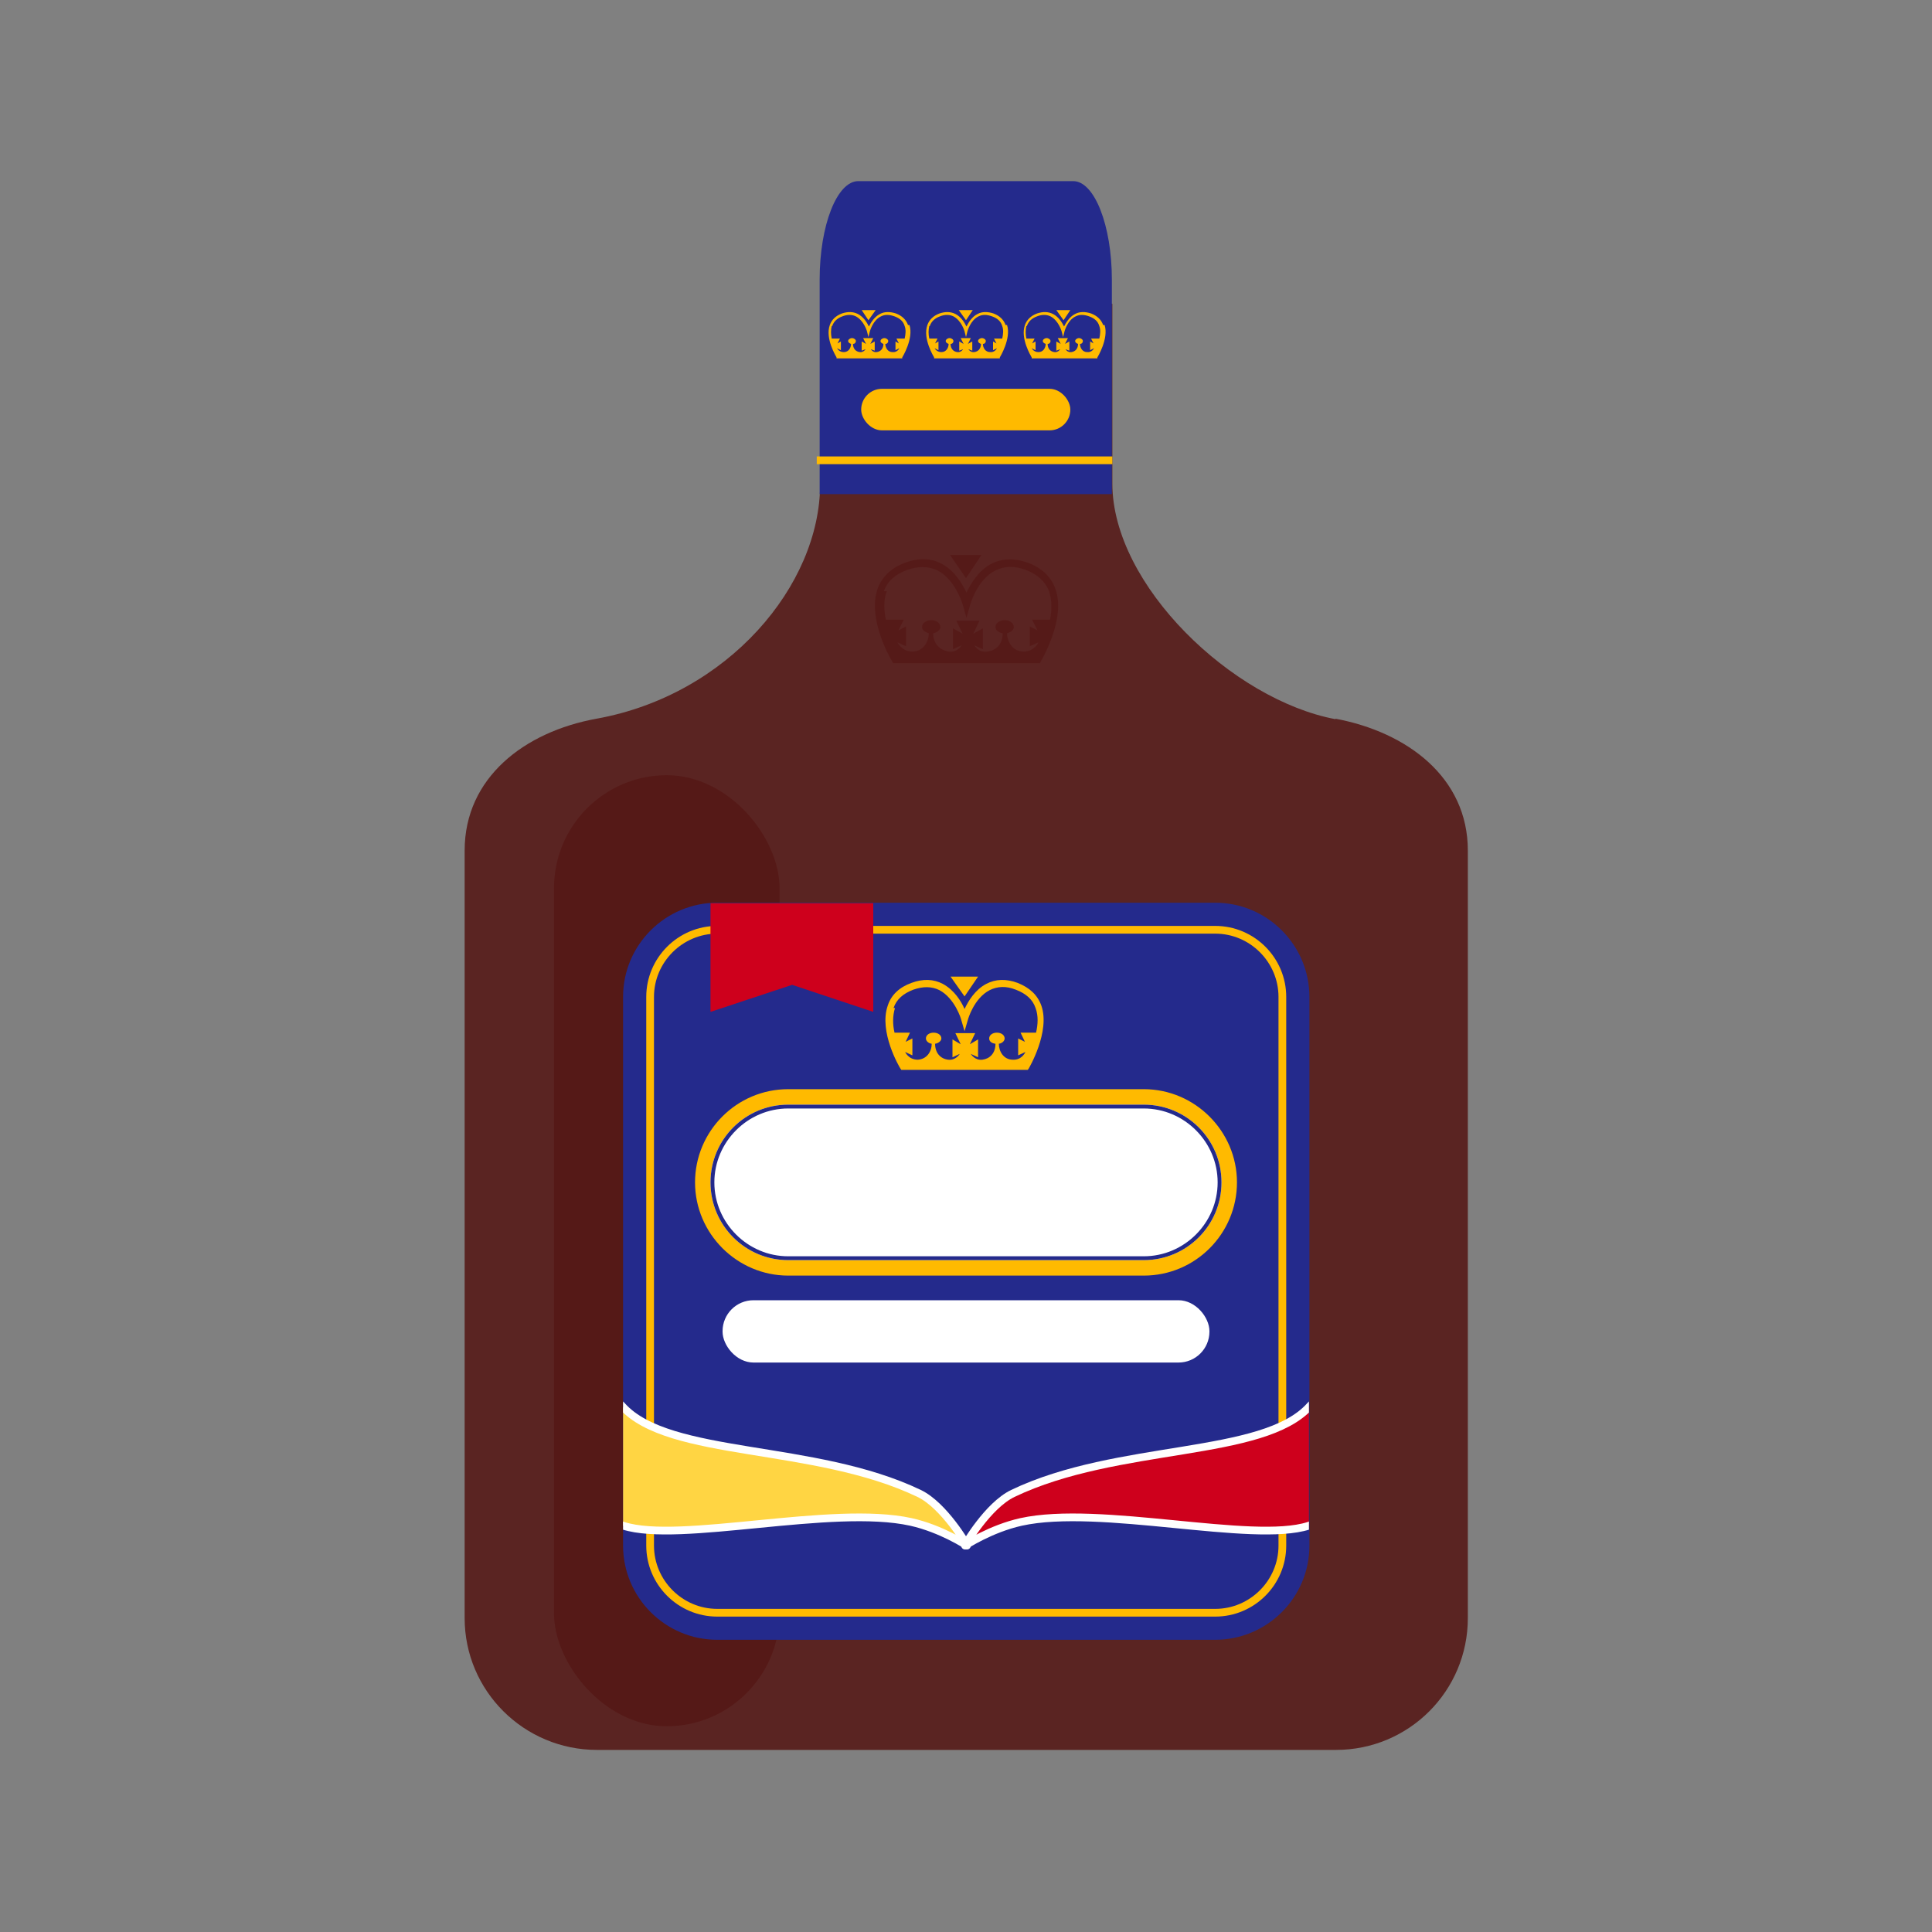 <?xml version="1.0" encoding="UTF-8"?><svg id="d" xmlns="http://www.w3.org/2000/svg" width="40" height="40" xmlns:xlink="http://www.w3.org/1999/xlink" viewBox="0 0 40 40"><rect x="0" y="0" width="40" height="40" fill="#808080" stroke="none"/><defs><clipPath id="e"><rect x="12.9" y="18.66" width="14.2" height="15.33" rx="2.01" ry="2.01" fill="none"/></clipPath></defs><path d="M27.65,14.89c-2.13-.4-4.62-2.77-4.62-4.88v-3.72h-6.05v3.72s0,0,0,.01c0,2.1-1.91,4.37-4.63,4.86-1.49.27-2.73,1.22-2.73,2.73v15.89c0,1.51,1.23,2.73,2.74,2.73h15.3c1.51,0,2.73-1.22,2.73-2.73v-15.89c0-1.51-1.25-2.45-2.74-2.73Z" fill="#500d0b" opacity=".8"/><rect x="11.47" y="16.05" width="4.67" height="19.69" rx="2.34" ry="2.34" fill="#500d0b" opacity=".45"/><g opacity=".45"><path d="M21.85,12.19c-.09-.25-.28-.43-.57-.54-.28-.1-.53-.09-.75.02-.27.14-.43.41-.52.6-.09-.19-.25-.46-.52-.6-.22-.12-.48-.12-.75-.02-.29.11-.48.29-.57.54-.22.63.28,1.47.3,1.5l.02.04h3.04l.02-.04s.53-.88.3-1.5ZM18.3,12.24c.07-.2.23-.35.48-.44.23-.08.44-.08.63.01.37.19.52.7.52.7l.08.28.08-.28s.14-.51.52-.7c.18-.09.39-.1.63-.01.24.09.4.24.48.44.06.18.06.39.02.59h-.37l.11.22-.16-.08v.41l.18-.08s-.08.19-.31.19c-.22,0-.34-.2-.34-.38,0,0,0,0,0,0,.08-.02.14-.07.14-.13,0-.08-.09-.14-.19-.14s-.19.06-.19.14c0,.06.06.12.15.13,0,0,0,0,0,0,0,.23-.14.36-.32.38-.18.03-.27-.13-.27-.13h0s0,0,0,0l.18.08v-.43l-.2.11.13-.27h-.48l.13.27-.2-.11v.43l.18-.08s-.09.16-.27.13c-.18-.03-.32-.16-.32-.38,0,0,0,0,0,0,.08-.01.15-.07.15-.13,0-.08-.09-.14-.19-.14s-.19.06-.19.14c0,.06.06.11.14.13,0,0,0,0,0,0,0,.18-.12.38-.34.38-.22,0-.31-.19-.31-.19l.18.08v-.41l-.16.08.11-.22h-.37c-.04-.2-.05-.41.02-.59Z" fill="#500d0b"/><polygon points="20 11.97 20.32 11.49 19.67 11.49 20 11.97" fill="#500d0b"/></g><path d="M22.22,3.75h-4.45c-.44,0-.8.91-.8,2.04v4.44h6.05v-4.44c0-1.12-.36-2.04-.8-2.04Z" fill="#242a8c"/><rect x="13.14" y="18.93" width="13.73" height="14.78" rx="1.71" ry="1.71" fill="#242a8c"/><path d="M25.16,19.17c.81,0,1.47.66,1.47,1.47v11.36c0,.81-.66,1.47-1.47,1.47h-10.31c-.81,0-1.47-.66-1.47-1.47v-11.36c0-.81.66-1.47,1.47-1.47h10.31M25.16,18.69h-10.31c-1.07,0-1.95.87-1.95,1.95v11.36c0,1.07.87,1.95,1.95,1.95h10.31c1.07,0,1.95-.87,1.95-1.95v-11.36c0-1.07-.87-1.95-1.95-1.95h0Z" fill="#242a8c"/><path d="M25.16,19.33c.72,0,1.31.59,1.31,1.31v11.36c0,.72-.59,1.31-1.31,1.31h-10.31c-.72,0-1.31-.59-1.31-1.31v-11.36c0-.72.59-1.31,1.31-1.31h10.31M25.16,19.17h-10.31c-.81,0-1.47.66-1.47,1.47v11.36c0,.81.66,1.47,1.47,1.47h10.31c.81,0,1.47-.66,1.47-1.47v-11.36c0-.81-.66-1.47-1.47-1.47h0Z" fill="#ffba00"/><g clip-path="url(#e)"><path d="M19.98,31.99s.47-.82.99-1.07c2.17-1.04,5.18-.73,6.15-1.81s1.13,2.11-.03,2.48-4.32-.44-5.95-.08c-.63.14-1.16.49-1.16.49Z" fill="#ce001c" stroke="#fff" stroke-linecap="round" stroke-linejoin="round" stroke-width=".16"/><path d="M20.02,31.99s-.47-.82-.99-1.07c-2.17-1.04-5.18-.73-6.15-1.81s-1.13,2.11.03,2.48,4.32-.44,5.95-.08c.63.14,1.16.49,1.16.49Z" fill="#ffd543" stroke="#fff" stroke-linecap="round" stroke-linejoin="round" stroke-width=".16"/><path d="M21.56,20.82c-.08-.22-.24-.37-.49-.47-.24-.09-.46-.08-.65.02-.23.12-.37.35-.45.52-.07-.16-.21-.39-.45-.52-.19-.1-.41-.11-.65-.02-.25.09-.42.25-.49.47-.19.54.24,1.27.26,1.3l.02.03h2.62l.02-.03s.45-.76.26-1.3ZM18.5,20.87c.06-.18.2-.3.41-.38.2-.07.38-.07.54.01.32.17.45.6.45.61l.07.24.07-.24s.12-.44.45-.61c.16-.08.34-.09.54-.01.21.08.35.2.41.38.06.16.05.34.01.51h-.32l.09.19-.14-.07v.35l.15-.07s-.07.17-.26.16c-.19,0-.29-.17-.29-.33,0,0,0,0,0,0,.07-.01.12-.06.12-.11,0-.07-.07-.12-.16-.12s-.16.05-.16.12c0,.06.05.1.13.11,0,0,0,0,0,0,0,.2-.12.31-.27.33-.16.02-.24-.12-.24-.12h0s0,0,0,0l.15.07v-.37l-.17.1.11-.23h-.41l.11.23-.17-.1v.37l.15-.07s-.08.14-.24.12c-.16-.02-.27-.14-.27-.33,0,0,0,0,0,0,.07-.01.13-.06.13-.11,0-.07-.07-.12-.16-.12s-.16.05-.16.12c0,.05.05.1.12.11,0,0,0,0,0,0,0,.16-.1.32-.29.33-.19,0-.26-.16-.26-.16l.15.07v-.35l-.14.07.09-.19h-.32c-.04-.17-.04-.35.01-.51Z" fill="#ffba00"/><polygon points="19.97 20.63 20.25 20.22 19.68 20.22 19.97 20.63" fill="#ffba00"/><polygon points="18.08 18.7 16.4 18.7 16.39 18.7 14.71 18.7 14.71 20.95 16.4 20.39 18.08 20.95 18.08 18.7" fill="#ce001c"/><path d="M16.32,26.25c-.98,0-1.77-.79-1.77-1.77s.79-1.77,1.77-1.77h7.36c.98,0,1.77.79,1.77,1.77s-.79,1.77-1.77,1.77h-7.36Z" fill="#fff"/><path d="M23.68,22.87c.89,0,1.61.72,1.61,1.61s-.72,1.61-1.61,1.61h-7.36c-.89,0-1.61-.72-1.61-1.61s.72-1.61,1.61-1.61h7.36M23.68,22.55h-7.36c-1.07,0-1.93.87-1.93,1.93s.87,1.93,1.93,1.93h7.36c1.07,0,1.93-.87,1.93-1.93s-.87-1.93-1.93-1.93h0Z" fill="#ffba00"/><path d="M23.68,22.95c.84,0,1.53.69,1.53,1.53s-.69,1.53-1.53,1.53h-7.36c-.84,0-1.53-.69-1.53-1.53s.69-1.53,1.53-1.53h7.36M23.68,22.87h-7.36c-.89,0-1.61.72-1.61,1.61s.72,1.61,1.61,1.61h7.36c.89,0,1.61-.72,1.61-1.61s-.72-1.61-1.61-1.61h0Z" fill="#242a8c"/><rect x="14.96" y="26.92" width="10.08" height="1.29" rx=".64" ry=".64" fill="#fff"/></g><line x1="16.91" y1="9.53" x2="23.03" y2="9.53" fill="none" stroke="#ffba00" stroke-miterlimit="10" stroke-width=".16"/><rect x="17.83" y="8.05" width="4.33" height=".86" rx=".43" ry=".43" fill="#ffba00"/><path d="M20.82,6.73c-.04-.11-.12-.19-.25-.24-.12-.04-.24-.04-.33.01-.12.06-.19.18-.23.26-.04-.08-.11-.2-.23-.26-.1-.05-.21-.05-.33-.01-.13.05-.21.13-.25.24-.1.28.13.65.14.67v.02h1.36v-.02s.24-.39.15-.67ZM19.25,6.75c.03-.09.1-.16.21-.2.1-.04.2-.04.28,0,.17.09.23.31.23.31l.03.12.03-.12s.06-.23.23-.31c.08-.04.17-.04.28,0,.11.04.18.1.21.2.03.08.02.17,0,.26h-.17l.05.1-.07-.04v.18l.08-.04s-.04.09-.14.08c-.1,0-.15-.09-.15-.17,0,0,0,0,0,0,.04,0,.06-.03.06-.06,0-.03-.04-.06-.08-.06s-.08.03-.08.06c0,.03.03.05.06.06,0,0,0,0,0,0,0,.1-.06.16-.14.17-.08.01-.12-.06-.12-.06h0s0,0,0,0l.08.03v-.19l-.09.05.06-.12h-.21l.06.12-.09-.05v.19l.08-.03s-.04.07-.12.06c-.08-.01-.14-.07-.14-.17,0,0,0,0,0,0,.04,0,.06-.03.06-.06,0-.03-.04-.06-.08-.06s-.08.03-.08.06c0,.03.03.05.06.06,0,0,0,0,0,0,0,.08-.05.17-.15.17-.1,0-.14-.08-.14-.08l.08.04v-.18l-.07.04.05-.1h-.17c-.02-.09-.02-.18,0-.26Z" fill="#ffba00"/><polygon points="20 6.63 20.14 6.42 19.85 6.42 20 6.63" fill="#ffba00"/><path d="M22.84,6.73c-.04-.11-.12-.19-.25-.24-.12-.04-.24-.04-.33.01-.12.06-.19.18-.23.26-.04-.08-.11-.2-.23-.26-.1-.05-.21-.05-.33-.01-.13.05-.21.13-.25.24-.1.28.13.65.14.67v.02h1.36v-.02s.24-.39.15-.67ZM21.26,6.75c.03-.09.1-.16.21-.2.1-.04.2-.04.28,0,.17.09.23.31.23.31l.03.12.03-.12s.06-.23.23-.31c.08-.04.17-.04.28,0,.11.04.18.1.21.2.03.08.02.17,0,.26h-.17l.05.1-.07-.04v.18l.08-.04s-.04.09-.14.08c-.1,0-.15-.09-.15-.17,0,0,0,0,0,0,.04,0,.06-.03.06-.06,0-.03-.04-.06-.08-.06s-.08.03-.08.06c0,.03.03.05.06.06,0,0,0,0,0,0,0,.1-.06.16-.14.17-.08.01-.12-.06-.12-.06h0s0,0,0,0l.08.03v-.19l-.09.05.06-.12h-.21l.06.12-.09-.05v.19l.08-.03s-.04.07-.12.06c-.08-.01-.14-.07-.14-.17,0,0,0,0,0,0,.04,0,.06-.03.06-.06,0-.03-.04-.06-.08-.06s-.08.03-.08.06c0,.03.03.05.06.06,0,0,0,0,0,0,0,.08-.05.17-.15.17-.1,0-.14-.08-.14-.08l.08.04v-.18l-.07.04.05-.1h-.17c-.02-.09-.02-.18,0-.26Z" fill="#ffba00"/><polygon points="22.02 6.63 22.16 6.42 21.87 6.42 22.02 6.63" fill="#ffba00"/><path d="M18.8,6.73c-.04-.11-.12-.19-.25-.24-.12-.04-.24-.04-.33.01-.12.06-.19.18-.23.26-.04-.08-.11-.2-.23-.26-.1-.05-.21-.05-.33-.01-.13.05-.21.13-.25.24-.1.28.13.65.14.67v.02h1.36v-.02s.24-.39.15-.67ZM17.23,6.75c.03-.09.1-.16.21-.2.1-.04.2-.04.28,0,.17.09.23.31.23.31l.03.12.03-.12s.06-.23.23-.31c.08-.04.17-.04.28,0,.11.04.18.1.21.2.03.08.02.17,0,.26h-.17l.05.1-.07-.04v.18l.08-.04s-.04.09-.14.08c-.1,0-.15-.09-.15-.17,0,0,0,0,0,0,.04,0,.06-.03.06-.06,0-.03-.04-.06-.08-.06s-.08.03-.08.06c0,.03.03.05.06.06,0,0,0,0,0,0,0,.1-.06.16-.14.17-.08.01-.12-.06-.12-.06h0s0,0,0,0l.08.03v-.19l-.09.05.06-.12h-.21l.06.12-.09-.05v.19l.08-.03s-.04.07-.12.06c-.08-.01-.14-.07-.14-.17,0,0,0,0,0,0,.04,0,.06-.03.06-.06,0-.03-.04-.06-.08-.06s-.08.03-.08.06c0,.03.03.05.06.06,0,0,0,0,0,0,0,.08-.05.17-.15.17-.1,0-.14-.08-.14-.08l.08.04v-.18l-.07.04.05-.1h-.17c-.02-.09-.02-.18,0-.26Z" fill="#ffba00"/><polygon points="17.98 6.63 18.13 6.42 17.84 6.42 17.98 6.63" fill="#ffba00"/></svg>